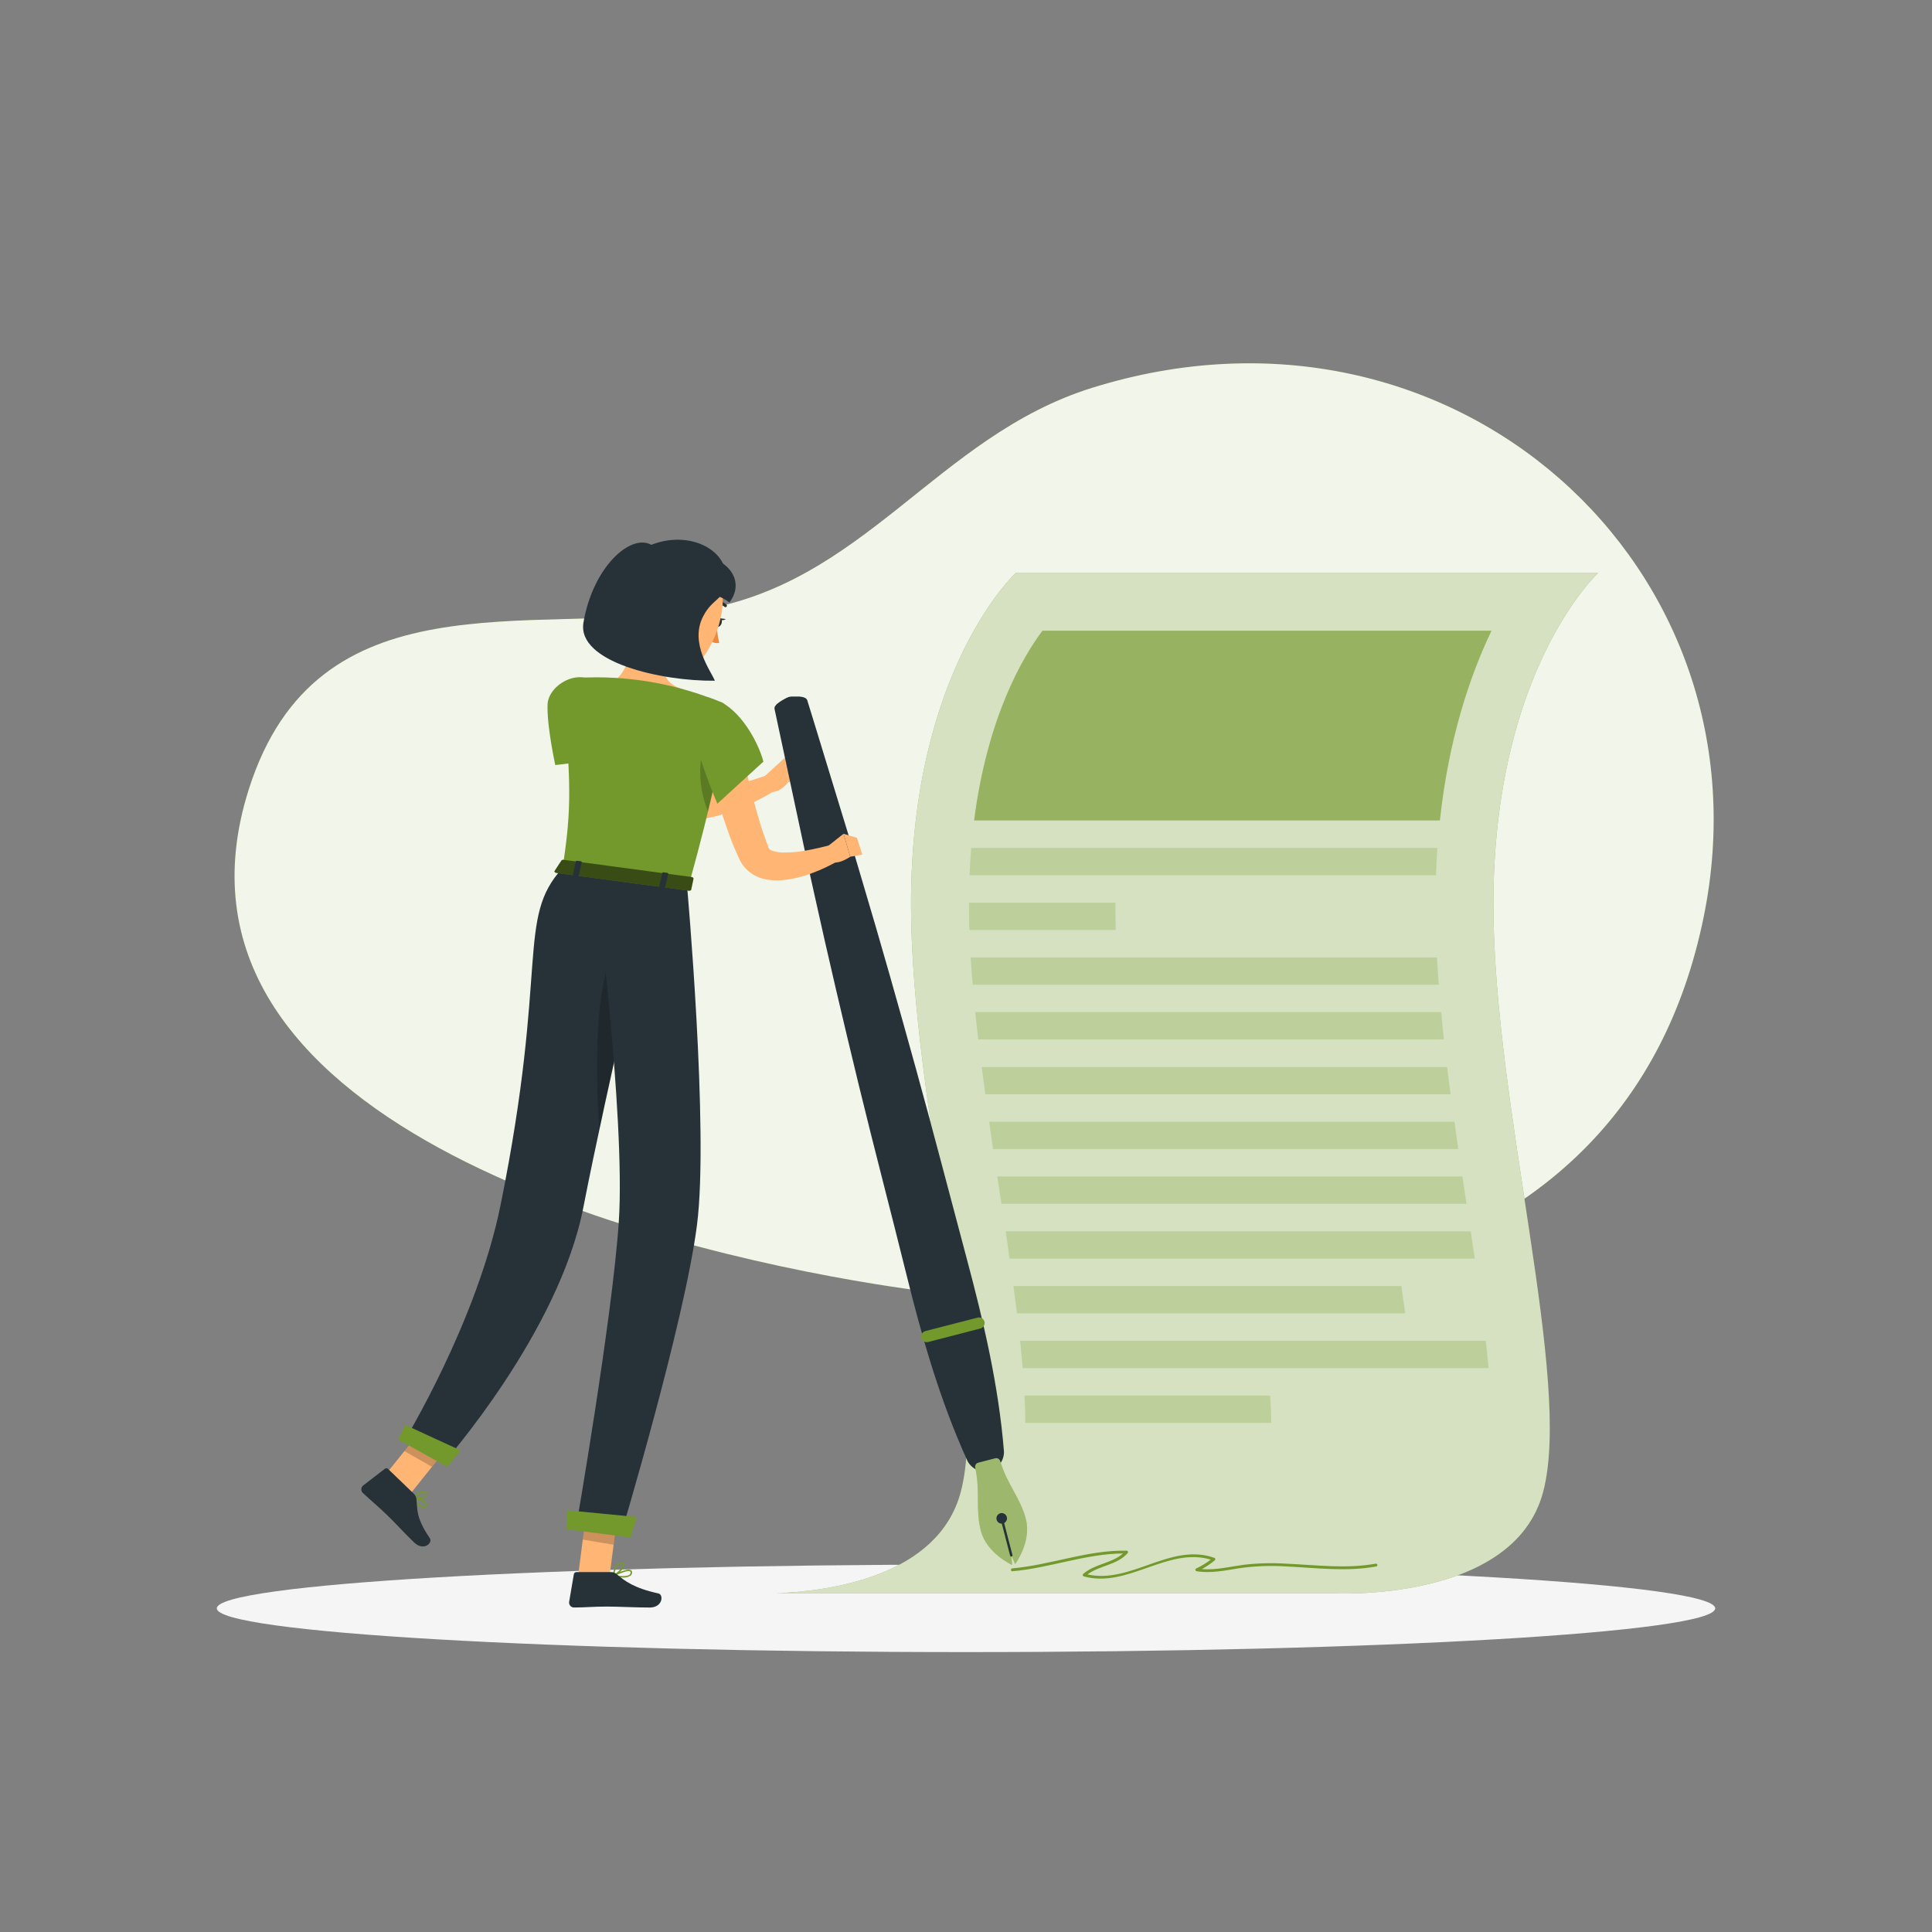 <svg width="300" height="300" viewBox="0 0 300 300" fill="none" xmlns="http://www.w3.org/2000/svg"><rect x="0" y="0" width="300" height="300" fill="#808080" stroke="none"/><path d="M135.852 199.38C188.286 207.876 252.3 202.26 264.54 142.416C275.64 88.128 225.684 42.744 169.596 60.216C145.404 67.752 134.124 90.9 108.156 94.818C82.188 98.736 49.2 89.226 38.628 122.58C22.248 174.216 101.346 193.8 135.852 199.38Z" fill="#73992D"/><path opacity="0.9" d="M135.852 199.38C188.286 207.876 252.3 202.26 264.54 142.416C275.64 88.128 225.684 42.744 169.596 60.216C145.404 67.752 134.124 90.9 108.156 94.818C82.188 98.736 49.2 89.226 38.628 122.58C22.248 174.216 101.346 193.8 135.852 199.38Z" fill="white"/><path d="M150 256.536C214.249 256.536 266.334 253.495 266.334 249.744C266.334 245.993 214.249 242.952 150 242.952C85.751 242.952 33.666 245.993 33.666 249.744C33.666 253.495 85.751 256.536 150 256.536Z" fill="#F5F5F5"/><path d="M248.184 88.939H157.752C157.752 88.939 141.462 103.938 141.462 140.406C141.462 171.768 153.816 214.29 149.178 231.696C145.68 244.83 128.718 247.086 120.588 247.398H206.664C206.664 247.398 234.972 249.108 239.61 231.696C244.248 214.284 231.894 171.768 231.894 140.4C231.894 103.914 248.184 88.939 248.184 88.939Z" fill="#73992D"/><path opacity="0.7" d="M248.184 88.939H157.752C157.752 88.939 141.462 103.938 141.462 140.406C141.462 171.768 153.816 214.29 149.178 231.696C145.68 244.83 128.718 247.086 120.588 247.398H206.664C206.664 247.398 234.972 249.108 239.61 231.696C244.248 214.284 231.894 171.768 231.894 140.4C231.894 103.914 248.184 88.939 248.184 88.939Z" fill="white"/><g opacity="0.8"><path opacity="0.8" d="M223.584 127.398H151.26C153.306 111.354 158.82 102.018 161.862 97.939H231.6C228.18 105.078 224.952 114.804 223.584 127.398Z" fill="#73992D"/><path opacity="0.3" d="M222.978 135.906H150.552C150.612 134.448 150.696 133.032 150.816 131.664H223.2C223.1 133.044 223.026 134.458 222.978 135.906Z" fill="#73992D"/><path opacity="0.3" d="M173.262 144.409H150.528C150.488 143.053 150.466 141.719 150.462 140.407V140.173H173.202V140.401C173.202 141.727 173.22 143.065 173.262 144.409Z" fill="#73992D"/><path opacity="0.3" d="M223.41 152.911H151.038C150.912 151.483 150.81 150.067 150.732 148.675H223.134C223.206 150.079 223.298 151.491 223.41 152.911Z" fill="#73992D"/><path opacity="0.3" d="M224.208 161.4H151.896C151.728 159.98 151.572 158.566 151.428 157.158H223.8C223.902 158.586 224.052 160.002 224.208 161.4Z" fill="#73992D"/><path opacity="0.3" d="M225.252 169.921H153C152.802 168.505 152.616 167.089 152.436 165.685H224.712C224.88 167.097 225.06 168.509 225.252 169.921Z" fill="#73992D"/><path opacity="0.3" d="M226.446 178.423H154.2C153.992 177.007 153.792 175.595 153.6 174.187H225.84C226.038 175.597 226.242 177.001 226.446 178.423Z" fill="#73992D"/><path opacity="0.3" d="M227.724 186.93H155.502C155.388 186.156 155.268 185.37 155.148 184.584L154.86 182.688H227.082C227.298 184.104 227.508 185.52 227.724 186.93Z" fill="#73992D"/><path opacity="0.3" d="M156.762 195.432C156.562 194.032 156.362 192.62 156.162 191.196H228.372C228.582 192.612 228.798 194.022 229.002 195.432H156.762Z" fill="#73992D"/><path opacity="0.3" d="M157.908 203.934C157.74 202.548 157.554 201.132 157.362 199.698H217.602C217.806 201.126 217.998 202.542 218.202 203.934H157.908Z" fill="#73992D"/><path opacity="0.3" d="M158.796 212.442C158.68 211.058 158.548 209.644 158.4 208.2H230.712C230.874 209.652 231.024 211.068 231.15 212.442H158.796Z" fill="#73992D"/><path opacity="0.3" d="M159.21 220.944C159.21 219.576 159.156 218.16 159.078 216.708H197.232C197.328 218.19 197.382 219.606 197.4 220.944H159.21Z" fill="#73992D"/></g><path d="M213.6 242.809C209.01 243.643 204.36 243.007 199.746 242.809C197.533 242.666 195.312 242.724 193.11 242.983C190.95 243.271 188.802 243.835 186.624 243.643C187.344 243.256 188.021 242.796 188.646 242.269C188.674 242.241 188.694 242.207 188.704 242.17C188.714 242.132 188.715 242.093 188.705 242.055C188.695 242.017 188.676 241.983 188.649 241.955C188.621 241.927 188.587 241.907 188.55 241.897C181.776 239.497 175.608 245.989 168.858 244.477C170.772 243.061 173.466 243.031 175.098 241.171C175.128 241.139 175.148 241.098 175.156 241.055C175.164 241.011 175.159 240.967 175.142 240.926C175.125 240.885 175.096 240.851 175.059 240.826C175.023 240.801 174.98 240.788 174.936 240.787C168.9 240.667 163.2 243.001 157.2 243.535C156.912 243.535 156.912 244.009 157.2 243.985C162.99 243.481 168.54 241.267 174.378 241.219C172.632 242.779 169.968 242.833 168.192 244.405C168.164 244.433 168.145 244.467 168.134 244.505C168.124 244.543 168.124 244.583 168.133 244.621C168.143 244.659 168.162 244.694 168.189 244.722C168.216 244.75 168.25 244.771 168.288 244.783C175.092 246.661 181.284 240.169 188.004 242.173C187.303 242.723 186.54 243.188 185.73 243.559C185.692 243.582 185.662 243.615 185.642 243.655C185.623 243.695 185.616 243.739 185.622 243.783C185.627 243.827 185.646 243.869 185.675 243.902C185.703 243.936 185.741 243.96 185.784 243.973C187.998 244.345 190.164 243.871 192.348 243.523C194.793 243.172 197.269 243.075 199.734 243.235C204.396 243.457 209.076 244.087 213.708 243.235C214.014 243.193 213.894 242.755 213.6 242.809Z" fill="#73992D"/><path d="M91.128 111.077C91.506 111.563 91.992 112.133 92.436 112.661C92.88 113.189 93.366 113.723 93.846 114.239C94.812 115.271 95.79 116.285 96.846 117.239C98.804 119.098 101.028 120.656 103.446 121.859C103.74 121.991 104.046 122.111 104.316 122.219C104.449 122.272 104.585 122.318 104.724 122.357C104.852 122.408 104.984 122.446 105.12 122.471C105.696 122.619 106.284 122.712 106.878 122.747C108.206 122.812 109.538 122.735 110.85 122.519C112.243 122.307 113.624 122.014 114.984 121.643C116.364 121.283 117.774 120.839 119.088 120.377L120.288 122.777C117.62 124.444 114.732 125.729 111.708 126.593C110.113 127.05 108.469 127.314 106.812 127.379C105.914 127.415 105.015 127.357 104.13 127.205C103.902 127.169 103.668 127.115 103.44 127.061C103.212 127.007 102.972 126.947 102.774 126.881C102.354 126.755 101.946 126.617 101.574 126.461C98.52 125.205 95.709 123.424 93.27 121.199C92.079 120.167 90.944 119.074 89.868 117.923C89.334 117.323 88.812 116.765 88.308 116.165C87.804 115.565 87.324 114.965 86.802 114.275L91.128 111.077Z" fill="#FFB573"/><path d="M85.026 109.38C84.894 112.74 86.226 118.8 86.226 118.8L94.542 117.792C94.542 117.792 94.848 108.924 93.234 106.782C90.504 103.2 85.152 106.2 85.026 109.38Z" fill="#73992D"/><path d="M117.972 121.23L121.866 117.666L122.364 121.506C122.364 121.506 120.75 123.672 118.92 122.76L117.972 121.23Z" fill="#FFB573"/><path d="M123.822 117.876L125.472 120.036L122.364 121.506L121.866 117.666L123.822 117.876Z" fill="#FFB573"/><path d="M122.838 108.162C123.252 108.162 123.48 108.162 123.774 108.162C123.9 108.153 124.026 108.153 124.152 108.162L124.464 108.204C124.733 108.235 124.99 108.337 125.208 108.498C125.314 108.623 125.384 108.774 125.412 108.936L125.55 109.392L126.108 111.192L127.224 114.834L129.45 122.124C130.92 126.984 132.45 131.832 133.866 136.704C136.776 146.436 139.53 156.204 142.236 165.99C144.942 175.776 147.486 185.604 150.102 195.39C152.718 205.176 155.058 215.076 155.892 225.348C155.922 226.035 155.715 226.711 155.307 227.263C154.898 227.816 154.312 228.212 153.646 228.384C152.981 228.556 152.276 228.494 151.651 228.209C151.025 227.924 150.517 227.433 150.21 226.818C145.95 217.434 143.166 207.672 140.73 197.82C138.294 187.968 135.708 178.2 133.32 168.354C130.932 158.508 128.598 148.608 126.414 138.69C125.292 133.74 124.272 128.76 123.198 123.798L121.608 116.346L120.81 112.62L120.414 110.754L120.312 110.292C120.257 110.136 120.245 109.968 120.276 109.806C120.393 109.568 120.566 109.362 120.78 109.206L121.038 109.014C121.137 108.938 121.241 108.87 121.35 108.81C121.608 108.66 121.794 108.534 122.166 108.354C122.375 108.246 122.603 108.181 122.838 108.162Z" fill="#263238"/><path d="M155.316 226.895C155.271 226.733 155.164 226.595 155.018 226.511C154.872 226.427 154.699 226.403 154.536 226.445L153.216 226.787L151.896 227.129C151.733 227.172 151.593 227.277 151.506 227.422C151.42 227.567 151.394 227.74 151.434 227.903C152.256 231.683 151.434 234.389 152.31 237.713C153.216 241.211 157.158 243.005 157.158 243.005L157.032 241.511L157.632 242.879C157.632 242.879 160.206 239.399 159.3 235.901C158.448 232.577 156.432 230.597 155.316 226.895Z" fill="#73992D"/><path opacity="0.3" d="M155.316 226.895C155.271 226.733 155.164 226.595 155.018 226.511C154.872 226.427 154.699 226.403 154.536 226.445L153.216 226.787L151.896 227.129C151.733 227.172 151.593 227.277 151.506 227.422C151.42 227.567 151.394 227.74 151.434 227.903C152.256 231.683 151.434 234.389 152.31 237.713C153.216 241.211 157.158 243.005 157.158 243.005L157.032 241.511L157.632 242.879C157.632 242.879 160.206 239.399 159.3 235.901C158.448 232.577 156.432 230.597 155.316 226.895Z" fill="white"/><path d="M156.342 235.572C156.381 235.729 156.372 235.895 156.317 236.047C156.262 236.2 156.163 236.333 156.032 236.429C155.902 236.526 155.745 236.581 155.583 236.589C155.421 236.597 155.261 236.557 155.121 236.473C154.982 236.39 154.871 236.267 154.801 236.121C154.732 235.974 154.707 235.81 154.73 235.65C154.754 235.489 154.824 235.339 154.932 235.218C155.041 235.098 155.183 235.012 155.34 234.972C155.552 234.919 155.777 234.952 155.965 235.065C156.152 235.177 156.288 235.36 156.342 235.572Z" fill="#263238"/><path d="M157.08 241.692C157.056 241.699 157.031 241.701 157.007 241.698C156.982 241.695 156.958 241.688 156.937 241.675C156.916 241.663 156.897 241.646 156.882 241.626C156.868 241.606 156.857 241.584 156.852 241.56L155.364 235.83C155.357 235.806 155.356 235.781 155.359 235.757C155.362 235.733 155.37 235.709 155.382 235.688C155.395 235.667 155.411 235.648 155.43 235.634C155.45 235.619 155.472 235.608 155.496 235.602C155.519 235.594 155.544 235.592 155.569 235.595C155.593 235.598 155.617 235.606 155.639 235.618C155.66 235.63 155.678 235.647 155.693 235.667C155.708 235.687 155.718 235.709 155.724 235.734L157.212 241.464C157.218 241.487 157.22 241.512 157.217 241.536C157.213 241.56 157.205 241.584 157.193 241.605C157.181 241.626 157.165 241.645 157.145 241.66C157.126 241.674 157.103 241.685 157.08 241.692Z" fill="#263238"/><path d="M152.22 206.292L144.132 208.386C143.908 208.442 143.67 208.408 143.471 208.29C143.272 208.172 143.128 207.98 143.07 207.756C143.012 207.536 143.043 207.301 143.155 207.103C143.267 206.905 143.452 206.758 143.67 206.694L151.8 204.6C152.02 204.542 152.254 204.573 152.453 204.685C152.651 204.797 152.798 204.981 152.862 205.2C152.893 205.314 152.902 205.433 152.886 205.55C152.871 205.667 152.832 205.78 152.772 205.882C152.712 205.984 152.633 206.072 152.538 206.143C152.443 206.213 152.335 206.264 152.22 206.292Z" fill="#73992D"/><path d="M111.162 96.48C111.018 96.84 111.096 97.218 111.33 97.32C111.564 97.422 111.876 97.212 112.02 96.852C112.164 96.492 112.092 96.114 111.852 96.012C111.612 95.91 111.312 96.12 111.162 96.48Z" fill="#263238"/><path d="M111.744 96L112.71 96.126C112.71 96.126 111.99 96.6 111.744 96Z" fill="#263238"/><path d="M111.33 96.96C111.321 97.926 111.442 98.888 111.69 99.822C111.451 99.873 111.203 99.871 110.965 99.816C110.726 99.761 110.503 99.655 110.31 99.504L111.33 96.96Z" fill="#ED893E"/><path d="M112.614 94.283C112.576 94.276 112.541 94.26 112.512 94.235C112.296 94.038 112.037 93.893 111.756 93.812C111.475 93.731 111.179 93.716 110.892 93.767C110.833 93.782 110.77 93.773 110.718 93.743C110.665 93.713 110.626 93.664 110.61 93.605C110.595 93.546 110.603 93.484 110.634 93.432C110.664 93.379 110.713 93.34 110.772 93.323C111.132 93.252 111.504 93.266 111.858 93.364C112.213 93.462 112.539 93.641 112.812 93.887C112.833 93.909 112.85 93.934 112.862 93.962C112.873 93.989 112.879 94.019 112.879 94.049C112.879 94.079 112.873 94.109 112.862 94.137C112.85 94.165 112.833 94.19 112.812 94.211C112.787 94.239 112.756 94.26 112.722 94.272C112.687 94.285 112.65 94.289 112.614 94.283Z" fill="#263238"/><path d="M98.442 96.294C98.7 99.216 97.728 103.998 95.52 105.624C95.52 105.624 97.182 108.696 102.504 109.41C108.354 110.196 105.606 106.902 105.606 106.902C102.492 105.702 102.828 103.38 103.614 101.244L98.442 96.294Z" fill="#FFB573"/><path d="M114.384 111.888C114.846 114.612 115.416 117.438 116.01 120.192C116.328 121.566 116.646 122.946 117.018 124.296C117.39 125.646 117.762 126.996 118.176 128.322C118.404 128.976 118.608 129.642 118.848 130.278L119.208 131.238L119.292 131.472V131.544C119.304 131.58 119.318 131.617 119.334 131.652C119.458 131.866 119.66 132.023 119.898 132.09C120.372 132.259 120.87 132.354 121.374 132.372C122.661 132.407 123.949 132.303 125.214 132.06C126.54 131.82 127.938 131.496 129.24 131.136L130.338 133.566C129.676 133.96 128.995 134.32 128.298 134.646C127.608 134.984 126.901 135.284 126.18 135.546C124.669 136.136 123.084 136.515 121.47 136.674C120.522 136.76 119.566 136.695 118.638 136.482C117.449 136.211 116.378 135.565 115.584 134.64C115.378 134.391 115.194 134.126 115.032 133.848C114.948 133.71 114.882 133.566 114.81 133.428L114.696 133.158L114.228 132.108C113.922 131.406 113.628 130.704 113.37 129.996C112.854 128.58 112.362 127.158 111.936 125.73C111.51 124.302 111.126 122.862 110.736 121.422C110.022 118.53 109.44 115.668 109.008 112.674L114.384 111.888Z" fill="#FFB573"/><path d="M128.664 131.304L130.98 129.468L132.024 133.032C132.024 133.032 128.856 135.324 128.01 132.63L128.664 131.304Z" fill="#FFB573"/><path d="M133.074 130.098L133.902 132.702L132.024 133.032L130.986 129.468L133.074 130.098Z" fill="#FFB573"/><path d="M89.802 244.445L94.644 244.805L96.078 233.687L91.236 233.327L89.802 244.445Z" fill="#FFB573"/><path d="M58.794 230.321L62.988 232.871L69.966 224.159L65.772 221.609L58.794 230.321Z" fill="#FFB573"/><path d="M65.916 234.156C65.856 234.165 65.795 234.165 65.736 234.156C65.136 234.156 64.422 233.219 64.062 232.667C64.049 232.649 64.041 232.627 64.041 232.604C64.041 232.582 64.049 232.56 64.062 232.542C64.073 232.522 64.09 232.507 64.111 232.497C64.131 232.488 64.154 232.484 64.176 232.488C64.374 232.53 66.108 232.895 66.336 233.471C66.36 233.535 66.368 233.604 66.357 233.672C66.347 233.739 66.319 233.802 66.276 233.856C66.195 233.995 66.068 234.101 65.916 234.156ZM64.416 232.793C64.926 233.513 65.412 233.94 65.742 233.946C65.814 233.946 65.884 233.928 65.947 233.892C66.009 233.856 66.06 233.804 66.096 233.742C66.112 233.716 66.12 233.687 66.12 233.657C66.12 233.628 66.112 233.599 66.096 233.574C66 233.268 65.106 232.961 64.416 232.799V232.793Z" fill="#73992D"/><path d="M65.658 232.655C65.159 232.791 64.637 232.818 64.128 232.733C64.109 232.727 64.092 232.716 64.078 232.701C64.064 232.687 64.055 232.669 64.05 232.649C64.04 232.633 64.035 232.614 64.035 232.595C64.035 232.576 64.04 232.558 64.05 232.541C64.086 232.499 65.04 231.521 65.742 231.551C65.832 231.553 65.921 231.574 66.002 231.615C66.084 231.655 66.154 231.714 66.21 231.785C66.275 231.849 66.316 231.933 66.327 232.024C66.338 232.114 66.318 232.206 66.27 232.283C66.111 232.47 65.896 232.6 65.658 232.655ZM64.398 232.547C64.998 232.613 65.922 232.439 66.108 232.163C66.108 232.115 66.156 232.049 66.06 231.929C66.024 231.883 65.979 231.846 65.927 231.82C65.875 231.794 65.818 231.78 65.76 231.779C65.237 231.888 64.761 232.156 64.398 232.547Z" fill="#73992D"/><path d="M64.248 231.936L60.27 228.108C60.204 228.041 60.116 228 60.022 227.993C59.928 227.987 59.834 228.015 59.76 228.072L56.364 230.688C56.282 230.761 56.217 230.85 56.172 230.95C56.127 231.05 56.103 231.158 56.103 231.267C56.103 231.377 56.127 231.485 56.172 231.585C56.217 231.685 56.282 231.774 56.364 231.846C57.774 233.16 58.518 233.724 60.264 235.41C61.344 236.448 62.808 238.068 64.296 239.502C65.784 240.936 67.236 239.58 66.744 238.854C64.524 235.602 64.854 234.384 64.656 232.722C64.614 232.421 64.469 232.144 64.248 231.936Z" fill="#263238"/><path d="M96.744 244.962C96.231 244.952 95.721 244.894 95.22 244.788C95.197 244.783 95.176 244.771 95.16 244.754C95.144 244.737 95.133 244.715 95.13 244.692C95.127 244.668 95.131 244.644 95.142 244.622C95.152 244.601 95.169 244.583 95.19 244.572C95.412 244.458 97.38 243.468 97.956 243.804C98.011 243.832 98.058 243.875 98.091 243.928C98.123 243.981 98.141 244.041 98.142 244.104C98.154 244.208 98.14 244.313 98.102 244.411C98.063 244.508 98 244.594 97.92 244.662C97.573 244.892 97.159 244.997 96.744 244.962ZM95.604 244.626C96.672 244.8 97.47 244.758 97.77 244.494C97.823 244.448 97.864 244.391 97.889 244.326C97.914 244.261 97.923 244.191 97.914 244.122C97.916 244.097 97.91 244.073 97.899 244.052C97.887 244.031 97.869 244.013 97.848 244.002C97.524 243.822 96.414 244.242 95.604 244.626Z" fill="#73992D"/><path d="M95.244 244.8C95.222 244.806 95.199 244.806 95.178 244.8C95.16 244.789 95.146 244.772 95.138 244.753C95.129 244.734 95.126 244.713 95.13 244.692C95.13 244.608 95.364 242.628 96.45 242.628H96.54C96.858 242.658 96.948 242.814 96.966 242.946C97.056 243.492 95.88 244.542 95.292 244.806L95.244 244.8ZM96.444 242.838C95.748 242.838 95.472 243.99 95.388 244.482C95.988 244.122 96.786 243.282 96.732 242.97C96.732 242.94 96.732 242.862 96.51 242.844L96.444 242.838Z" fill="#73992D"/><path d="M94.944 244.115H89.502C89.408 244.115 89.317 244.148 89.244 244.208C89.172 244.269 89.123 244.353 89.106 244.445L88.374 248.747C88.359 248.855 88.368 248.965 88.4 249.069C88.431 249.173 88.484 249.269 88.556 249.351C88.627 249.433 88.716 249.498 88.815 249.543C88.914 249.588 89.021 249.611 89.13 249.611C91.026 249.611 91.944 249.467 94.338 249.467C95.808 249.467 98.85 249.617 100.884 249.617C102.918 249.617 103.08 247.607 102.234 247.427C98.46 246.611 96.996 245.483 95.748 244.427C95.525 244.231 95.24 244.121 94.944 244.115Z" fill="#263238"/><path opacity="0.2" d="M96.078 233.688L95.28 239.868L90.492 239.064L91.236 233.334L96.078 233.688Z" fill="black"/><path opacity="0.2" d="M65.766 221.609L69.966 224.165L67.074 227.765L62.79 225.323L65.766 221.609Z" fill="black"/><path d="M87.36 134.796L106.962 137.43C114.558 109.938 112.32 109.2 112.32 109.2C111.456 108.788 110.564 108.439 109.65 108.156C108.726 107.82 107.792 107.514 106.848 107.238C104.962 106.678 103.045 106.231 101.106 105.9C97.343 105.252 93.518 105.037 89.706 105.258C89.324 105.284 88.953 105.397 88.62 105.587C88.288 105.777 88.003 106.04 87.786 106.356C87.704 106.473 87.634 106.597 87.576 106.728C87.363 107.184 87.28 107.691 87.336 108.192C88.992 122.64 88.458 127.392 87.36 134.796Z" fill="#73992D"/><path opacity="0.2" d="M108.87 117.6C108.484 120.444 108.85 123.34 109.932 126C111.234 120.636 111.942 117 112.29 114.48C110.796 114.414 109.242 114.99 108.87 117.6Z" fill="black"/><path d="M112.146 109.104C115.506 111.024 117.84 115.602 118.542 118.26L111.39 124.8C111.39 124.8 107.682 116.178 107.982 113.502C108.282 110.826 110.88 108.378 112.146 109.104Z" fill="#73992D"/><path d="M99.504 90.264C97.998 94.812 97.266 96.702 98.586 99.942C100.578 104.82 106.476 105.852 109.308 101.886C111.858 98.316 113.892 91.476 110.262 87.84C109.499 87.028 108.538 86.43 107.473 86.104C106.408 85.778 105.277 85.735 104.191 85.98C103.104 86.225 102.101 86.749 101.279 87.5C100.457 88.251 99.845 89.204 99.504 90.264Z" fill="#FFB573"/><path d="M106.962 94.296C106.645 95.13 106.595 96.041 106.818 96.906C107.118 98.106 108.018 98.207 108.576 97.433C109.134 96.659 109.512 95.261 108.912 94.254C108.312 93.246 107.352 93.377 106.962 94.296Z" fill="#FFB573"/><path d="M101.136 84.6C97.896 82.8 92.064 88.068 90.6 96.666C89.55 102.822 102.696 105.798 111 105.702C110.448 104.25 106.998 99.882 109.2 95.676C110.802 92.622 112.626 93.33 112.746 89.778C112.896 85.302 106.968 82.302 101.136 84.6Z" fill="#263238"/><path d="M108.51 86.532C112.278 86.166 116.064 89.868 113.256 93.558C112.57 93.008 111.772 92.615 110.917 92.408C110.063 92.201 109.174 92.183 108.312 92.358C106.59 92.742 108.51 86.532 108.51 86.532Z" fill="#263238"/><path d="M101.79 136.734C101.79 136.734 94.2 168.906 90.6 187.392C86.844 206.892 68.838 227.208 68.838 227.208L62.742 223.8C62.742 223.8 74.07 205.26 77.742 187.05C85.206 150.09 80.142 142.65 87.342 134.802L101.79 136.734Z" fill="#263238"/><path d="M69.462 227.778L61.824 223.524L62.94 221.268L71.508 225.21L69.462 227.778Z" fill="#73992D"/><path opacity="0.2" d="M97.74 143.724C91.824 148.866 92.466 167.124 93.084 175.32C95.568 163.632 98.55 150.624 100.284 143.094C99.678 142.626 98.832 142.8 97.74 143.724Z" fill="black"/><path d="M106.674 137.442C106.674 137.442 110.1 175.644 108.228 190.212C106.284 205.368 96.396 238.338 96.396 238.338L89.4 237.438C89.4 237.438 95.076 204.762 96.084 189.762C97.182 173.4 92.304 135.516 92.304 135.516L106.674 137.442Z" fill="#263238"/><path d="M97.878 238.74L87.93 237.456L88.08 234.516L98.88 235.56L97.878 238.74Z" fill="#73992D"/><path d="M87.186 133.614L86.118 135.24C86.034 135.366 86.184 135.522 86.406 135.552L106.968 138.312C107.148 138.312 107.304 138.27 107.322 138.162L107.688 136.446C107.688 136.326 107.568 136.2 107.376 136.176L87.522 133.512C87.462 133.499 87.4 133.502 87.341 133.52C87.282 133.538 87.229 133.57 87.186 133.614Z" fill="#73992D"/><path opacity="0.5" d="M87.186 133.614L86.118 135.24C86.034 135.366 86.184 135.522 86.406 135.552L106.968 138.312C107.148 138.312 107.304 138.27 107.322 138.162L107.688 136.446C107.688 136.326 107.568 136.2 107.376 136.176L87.522 133.512C87.462 133.499 87.4 133.502 87.341 133.52C87.282 133.538 87.229 133.57 87.186 133.614Z" fill="black"/><path d="M89.622 136.199L89.088 136.127C88.98 136.127 88.908 136.049 88.92 135.983L89.412 133.751C89.412 133.691 89.526 133.649 89.628 133.661L90.162 133.733C90.27 133.733 90.342 133.811 90.33 133.877L89.838 136.109C89.826 136.145 89.724 136.199 89.622 136.199Z" fill="#263238"/><path d="M103.05 137.999L102.516 137.927C102.414 137.927 102.336 137.849 102.348 137.783L102.84 135.551C102.84 135.485 102.954 135.443 103.062 135.461L103.59 135.527C103.698 135.527 103.77 135.611 103.758 135.677L103.266 137.903C103.254 137.999 103.152 137.999 103.05 137.999Z" fill="#263238"/></svg>